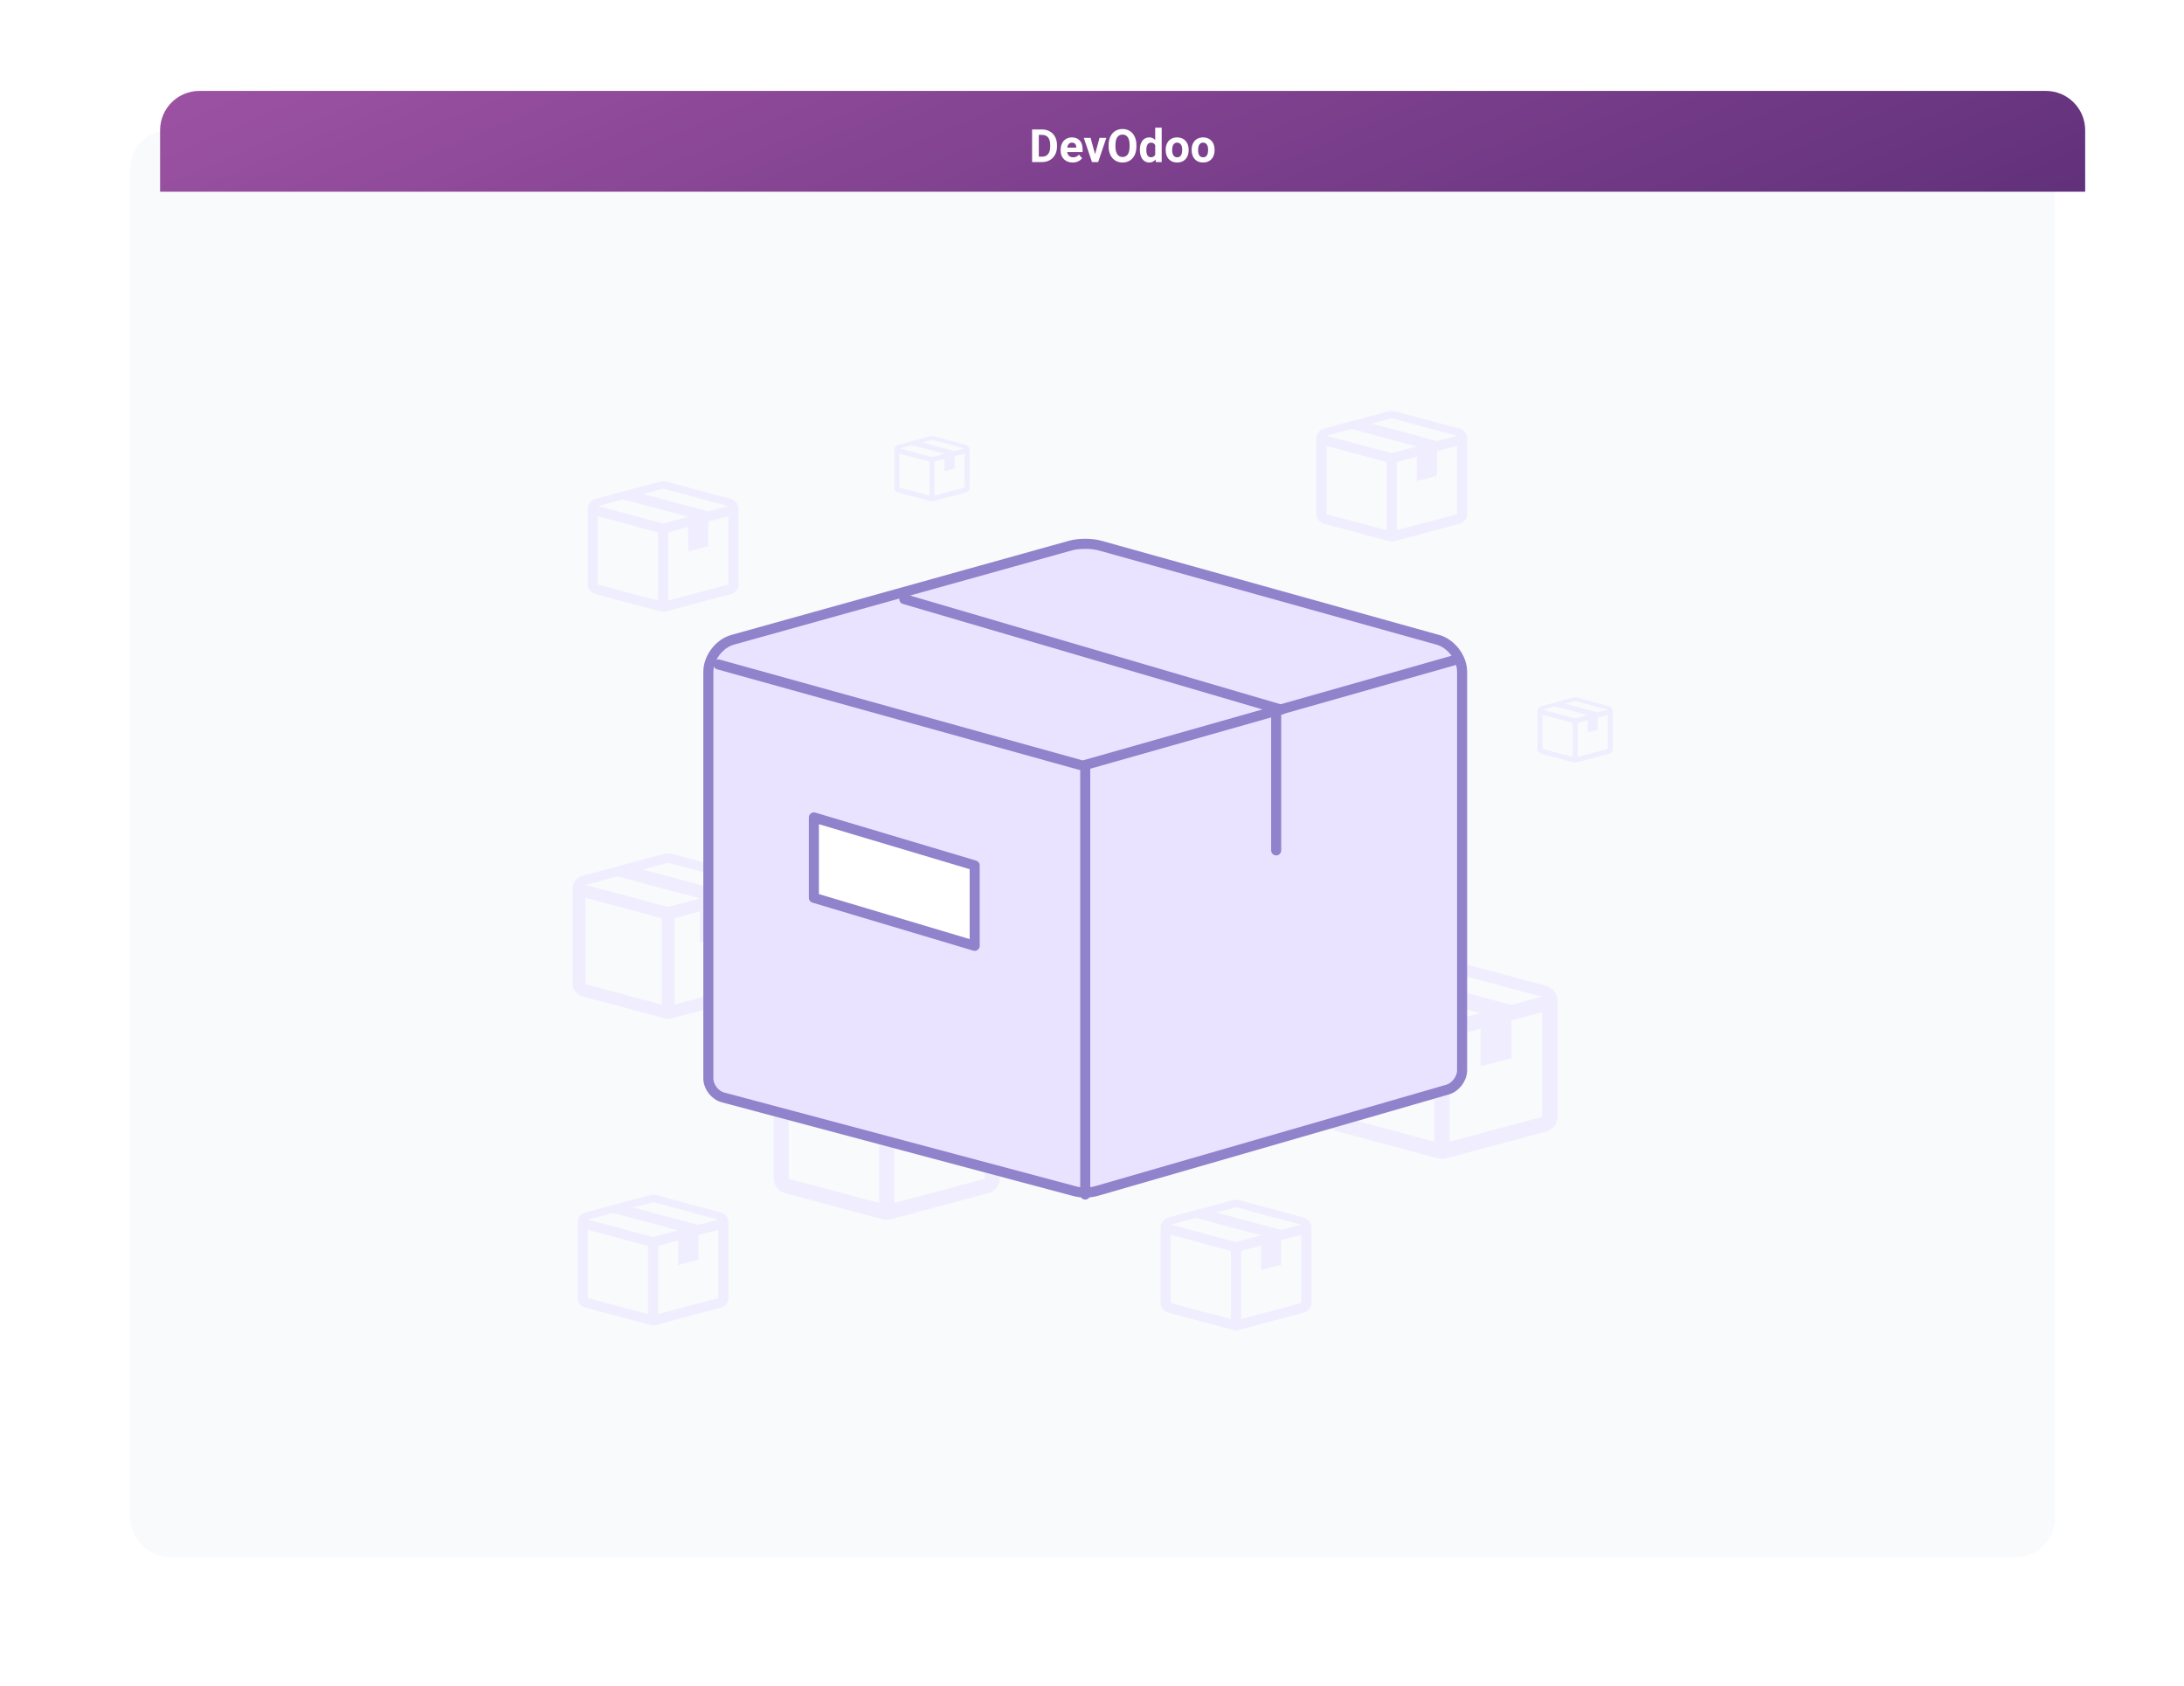<svg width="1105" height="853" viewBox="0 0 1105 853" fill="none" xmlns="http://www.w3.org/2000/svg">
<g filter="url(#filter0_d)">
<rect x="81" y="46" width="973.968" height="722" rx="19.891" fill="#F8FAFC"/>
<path fill-rule="evenodd" clip-rule="evenodd" d="M686.356 486.522V545.032C686.356 548.557 688.695 551.612 692.203 552.63L742.881 566.181C744.129 566.572 745.532 566.572 746.78 566.181L797.458 552.63C800.966 551.612 803.305 548.557 803.305 545.032V486.522C803.305 482.997 800.966 479.942 797.458 478.924L746.78 465.295C745.532 465.06 744.129 465.06 742.881 465.295L692.203 478.924C688.695 479.942 686.356 482.997 686.356 486.522ZM740.932 557.721L694.153 545.267V492.24L740.932 504.85V557.721ZM694.153 484.407L713.644 479.159L764.322 492.71L744.831 497.958L694.153 484.407ZM795.509 545.267L748.729 557.721V504.85L764.322 500.542V519.654L779.915 515.503V496.391L795.509 492.24V545.267ZM779.915 488.558L729.237 475.008L744.831 470.856L795.509 484.407L779.915 488.558Z" fill="#E9E3FF" fill-opacity="0.5"/>
<path fill-rule="evenodd" clip-rule="evenodd" d="M305 429.58V477.915C305 480.826 306.932 483.35 309.831 484.191L351.695 495.385C352.725 495.709 353.885 495.709 354.915 495.385L396.78 484.191C399.678 483.35 401.61 480.826 401.61 477.915V429.58C401.61 426.668 399.678 424.144 396.78 423.303L354.915 412.045C353.885 411.85 352.725 411.85 351.695 412.045L309.831 423.303C306.932 424.144 305 426.668 305 429.58ZM350.085 488.397L311.441 478.109V434.303L350.085 444.721V488.397ZM311.441 427.833L327.542 423.497L369.407 434.691L353.305 439.027L311.441 427.833ZM395.169 478.109L356.525 488.397V444.721L369.407 441.162V456.95L382.288 453.521V437.733L395.169 434.303V478.109ZM382.288 431.262L340.424 420.068L353.305 416.639L395.169 427.833L382.288 431.262Z" fill="#E9E3FF" fill-opacity="0.5"/>
<path fill-rule="evenodd" clip-rule="evenodd" d="M406.695 519.107V576.346C406.695 579.794 408.983 582.782 412.415 583.779L461.991 597.035C463.212 597.418 464.585 597.418 465.805 597.035L515.381 583.779C518.813 582.782 521.102 579.794 521.102 576.346V519.107C521.102 515.659 518.813 512.671 515.381 511.675L465.805 498.342C464.585 498.112 463.212 498.112 461.991 498.342L412.415 511.675C408.983 512.671 406.695 515.659 406.695 519.107ZM460.085 588.759L414.322 576.576V524.701L460.085 537.037V588.759ZM414.322 517.038L433.39 511.904L482.966 525.161L463.898 530.294L414.322 517.038ZM513.474 576.576L467.712 588.759V537.037L482.966 532.823V551.519L498.22 547.458V528.762L513.474 524.701V576.576ZM498.22 521.099L448.644 507.843L463.898 503.782L513.474 517.038L498.22 521.099Z" fill="#E9E3FF" fill-opacity="0.5"/>
<path fill-rule="evenodd" clip-rule="evenodd" d="M681.271 201.958V240.118C681.271 242.416 682.797 244.409 685.085 245.073L718.136 253.91C718.949 254.166 719.864 254.166 720.678 253.91L753.729 245.073C756.017 244.409 757.542 242.416 757.542 240.118V201.958C757.542 199.66 756.017 197.667 753.729 197.003L720.678 188.115C719.864 187.962 718.949 187.962 718.136 188.115L685.085 197.003C682.797 197.667 681.271 199.66 681.271 201.958ZM716.864 248.393L686.356 240.271V205.688L716.864 213.912V248.393ZM686.356 200.579L699.068 197.157L732.119 205.994L719.407 209.417L686.356 200.579ZM752.458 240.271L721.949 248.393V213.912L732.119 211.102V223.567L742.288 220.859V208.395L752.458 205.688V240.271ZM742.288 203.287L709.237 194.449L719.407 191.742L752.458 200.579L742.288 203.287Z" fill="#E9E3FF" fill-opacity="0.5"/>
<path fill-rule="evenodd" clip-rule="evenodd" d="M602.458 601.111V639.27C602.458 641.569 603.983 643.561 606.271 644.225L639.322 653.063C640.135 653.318 641.051 653.318 641.864 653.063L674.915 644.225C677.203 643.561 678.729 641.569 678.729 639.27V601.111C678.729 598.812 677.203 596.82 674.915 596.156L641.864 587.268C641.051 587.114 640.135 587.114 639.322 587.268L606.271 596.156C603.983 596.82 602.458 598.812 602.458 601.111ZM638.051 647.546L607.542 639.424V604.84L638.051 613.065V647.546ZM607.542 599.732L620.254 596.309L653.305 605.147L640.593 608.569L607.542 599.732ZM673.644 639.424L643.135 647.546V613.065L653.305 610.255V622.719L663.474 620.012V607.548L673.644 604.84V639.424ZM663.474 602.439L630.424 593.602L640.593 590.894L673.644 599.732L663.474 602.439Z" fill="#E9E3FF" fill-opacity="0.5"/>
<path fill-rule="evenodd" clip-rule="evenodd" d="M307.542 598.569V636.728C307.542 639.027 309.068 641.019 311.356 641.683L344.407 650.52C345.22 650.776 346.136 650.776 346.949 650.52L380 641.683C382.288 641.019 383.814 639.027 383.814 636.728V598.569C383.814 596.27 382.288 594.278 380 593.614L346.949 584.725C346.136 584.572 345.22 584.572 344.407 584.725L311.356 593.614C309.068 594.278 307.542 596.27 307.542 598.569ZM343.136 645.003L312.627 636.881V602.298L343.136 610.522V645.003ZM312.627 597.189L325.339 593.767L358.39 602.604L345.678 606.027L312.627 597.189ZM378.729 636.881L348.22 645.003V610.522L358.39 607.713V620.177L368.559 617.469V605.005L378.729 602.298V636.881ZM368.559 599.897L335.509 591.059L345.678 588.352L378.729 597.189L368.559 599.897Z" fill="#E9E3FF" fill-opacity="0.5"/>
<path fill-rule="evenodd" clip-rule="evenodd" d="M312.627 237.552V275.711C312.627 278.01 314.153 280.002 316.441 280.666L349.492 289.503C350.305 289.759 351.22 289.759 352.034 289.503L385.085 280.666C387.373 280.002 388.898 278.01 388.898 275.711V237.552C388.898 235.253 387.373 233.261 385.085 232.597L352.034 223.708C351.22 223.555 350.305 223.555 349.492 223.708L316.441 232.597C314.153 233.261 312.627 235.253 312.627 237.552ZM348.22 283.986L317.712 275.864V241.281L348.22 249.505V283.986ZM317.712 236.173L330.424 232.75L363.475 241.587L350.763 245.01L317.712 236.173ZM383.814 275.864L353.305 283.986V249.505L363.475 246.696V259.16L373.644 256.453V243.988L383.814 241.281V275.864ZM373.644 238.88L340.593 230.043L350.763 227.335L383.814 236.173L373.644 238.88Z" fill="#E9E3FF" fill-opacity="0.5"/>
<path fill-rule="evenodd" clip-rule="evenodd" d="M467.712 207.691V226.771C467.712 227.92 468.475 228.916 469.619 229.248L486.144 233.667C486.551 233.795 487.009 233.795 487.415 233.667L503.941 229.248C505.085 228.916 505.848 227.92 505.848 226.771V207.691C505.848 206.542 505.085 205.546 503.941 205.214L487.415 200.769C487.009 200.693 486.551 200.693 486.144 200.769L469.619 205.214C468.475 205.546 467.712 206.542 467.712 207.691ZM485.509 230.908L470.254 226.847V209.556L485.509 213.668V230.908ZM470.254 207.002L476.61 205.29L493.136 209.709L486.78 211.42L470.254 207.002ZM503.305 226.847L488.051 230.908V213.668L493.136 212.263V218.495L498.22 217.142V210.909L503.305 209.556V226.847ZM498.22 208.355L481.695 203.937L486.78 202.583L503.305 207.002L498.22 208.355Z" fill="#E9E3FF" fill-opacity="0.5"/>
<path fill-rule="evenodd" clip-rule="evenodd" d="M793.135 339.895V358.974C793.135 360.123 793.898 361.12 795.042 361.452L811.568 365.87C811.974 365.998 812.432 365.998 812.839 365.87L829.364 361.452C830.508 361.12 831.271 360.123 831.271 358.974V339.895C831.271 338.745 830.508 337.749 829.364 337.417L812.839 332.973C812.432 332.896 811.974 332.896 811.568 332.973L795.042 337.417C793.898 337.749 793.135 338.745 793.135 339.895ZM810.932 363.112L795.678 359.051V341.759L810.932 345.871V363.112ZM795.678 339.205L802.034 337.494L818.559 341.912L812.203 343.624L795.678 339.205ZM828.729 359.051L813.474 363.112V345.871L818.559 344.466V350.699L823.644 349.345V343.113L828.729 341.759V359.051ZM823.644 340.559L807.119 336.14L812.203 334.786L828.729 339.205L823.644 340.559Z" fill="#E9E3FF" fill-opacity="0.5"/>
<path fill-rule="evenodd" clip-rule="evenodd" d="M373.644 525.761C373.644 529.97 376.922 534.256 381.012 535.347L557.966 582.533C562.034 583.804 566.61 583.804 570.678 582.533L747.661 531.406C751.714 530.235 755 525.887 755 521.643V319.987C755 312.954 749.499 305.718 742.746 303.835L571.68 256.126C567.616 254.992 561.012 254.997 556.964 256.126L385.898 303.835C379.13 305.722 373.644 312.955 373.644 319.976V525.761Z" fill="#E9E3FF" stroke="#9082CB" stroke-width="5.085" stroke-linecap="round" stroke-linejoin="round"/>
<path fill-rule="evenodd" clip-rule="evenodd" d="M564.322 584.514V367.142Z" fill="white"/>
<path d="M564.322 584.514V367.142" stroke="#9082CB" stroke-width="5.085" stroke-linecap="round" stroke-linejoin="round"/>
<path fill-rule="evenodd" clip-rule="evenodd" d="M660.932 410.374V341.718Z" fill="white"/>
<path d="M660.932 410.374V341.718" stroke="#9082CB" stroke-width="5.085" stroke-linecap="round" stroke-linejoin="round"/>
<path fill-rule="evenodd" clip-rule="evenodd" d="M561.78 367.142L378.729 316.294Z" fill="white"/>
<path d="M561.78 367.142L378.729 316.294" stroke="#9082CB" stroke-width="5.085" stroke-linecap="round" stroke-linejoin="round"/>
<path fill-rule="evenodd" clip-rule="evenodd" d="M663.475 339.176L472.797 283.243Z" fill="white"/>
<path d="M663.475 339.176L472.797 283.243" stroke="#9082CB" stroke-width="5.085" stroke-linecap="round" stroke-linejoin="round"/>
<path fill-rule="evenodd" clip-rule="evenodd" d="M564.322 367.142L752.458 313.752Z" fill="white"/>
<path d="M564.322 367.142L752.458 313.752" stroke="#9082CB" stroke-width="5.085" stroke-linecap="round" stroke-linejoin="round"/>
<path fill-rule="evenodd" clip-rule="evenodd" d="M427.034 393.7V434.378L508.39 458.667V417.989L427.034 393.7Z" fill="white" stroke="#9082CB" stroke-width="5.085" stroke-linecap="round" stroke-linejoin="round"/>
</g>
<path d="M81 65.891C81 54.905 89.905 46 100.891 46H1035.11C1046.09 46 1055 54.905 1055 65.891V97H81V65.891Z" fill="url(#paint0_linear)"/>
<path d="M522.189 82V65.502H527.265C528.715 65.502 530.011 65.831 531.152 66.488C532.3 67.138 533.195 68.067 533.837 69.275C534.479 70.476 534.8 71.844 534.8 73.377V74.136C534.8 75.67 534.483 77.033 533.848 78.227C533.221 79.42 532.334 80.346 531.186 81.003C530.037 81.66 528.742 81.992 527.299 82H522.189ZM525.588 68.255V79.269H527.231C528.561 79.269 529.577 78.835 530.279 77.966C530.982 77.097 531.34 75.855 531.356 74.238V73.366C531.356 71.689 531.008 70.42 530.313 69.559C529.618 68.69 528.602 68.255 527.265 68.255H525.588ZM542.709 82.227C540.911 82.227 539.446 81.675 538.313 80.572C537.187 79.469 536.624 78 536.624 76.165V75.847C536.624 74.616 536.862 73.517 537.338 72.55C537.814 71.576 538.487 70.828 539.355 70.306C540.232 69.778 541.229 69.513 542.347 69.513C544.024 69.513 545.342 70.042 546.301 71.1C547.268 72.157 547.752 73.657 547.752 75.598V76.935H539.944C540.05 77.736 540.367 78.378 540.896 78.861C541.433 79.345 542.109 79.587 542.925 79.587C544.186 79.587 545.172 79.129 545.882 78.215L547.491 80.017C547 80.712 546.335 81.256 545.497 81.649C544.658 82.034 543.729 82.227 542.709 82.227ZM542.335 72.165C541.686 72.165 541.157 72.384 540.749 72.822C540.349 73.26 540.092 73.887 539.978 74.703H544.534V74.442C544.518 73.717 544.322 73.158 543.944 72.765C543.567 72.365 543.03 72.165 542.335 72.165ZM554.052 78L556.329 69.74H559.751L555.615 82H552.488L548.352 69.74H551.774L554.052 78ZM574.969 74.125C574.969 75.749 574.682 77.173 574.107 78.397C573.533 79.621 572.71 80.565 571.637 81.23C570.572 81.894 569.348 82.227 567.966 82.227C566.599 82.227 565.379 81.898 564.306 81.241C563.233 80.584 562.402 79.647 561.813 78.431C561.224 77.207 560.926 75.802 560.918 74.216V73.4C560.918 71.776 561.209 70.348 561.791 69.117C562.38 67.878 563.207 66.93 564.272 66.273C565.345 65.608 566.569 65.275 567.943 65.275C569.318 65.275 570.538 65.608 571.603 66.273C572.676 66.93 573.503 67.878 574.085 69.117C574.674 70.348 574.969 71.772 574.969 73.388V74.125ZM571.524 73.377C571.524 71.647 571.214 70.333 570.595 69.434C569.975 68.535 569.092 68.085 567.943 68.085C566.803 68.085 565.923 68.531 565.303 69.423C564.684 70.306 564.37 71.606 564.363 73.32V74.125C564.363 75.809 564.672 77.116 565.292 78.046C565.911 78.975 566.803 79.439 567.966 79.439C569.107 79.439 569.983 78.993 570.595 78.102C571.207 77.203 571.516 75.896 571.524 74.182V73.377ZM576.714 75.779C576.714 73.868 577.14 72.346 577.994 71.213C578.855 70.08 580.03 69.513 581.518 69.513C582.711 69.513 583.697 69.959 584.475 70.85V64.596H587.761V82H584.804L584.645 80.697C583.829 81.717 582.779 82.227 581.495 82.227C580.052 82.227 578.893 81.66 578.017 80.527C577.148 79.386 576.714 77.804 576.714 75.779ZM579.988 76.017C579.988 77.165 580.188 78.046 580.589 78.657C580.989 79.269 581.571 79.575 582.334 79.575C583.346 79.575 584.06 79.148 584.475 78.295V73.456C584.067 72.603 583.361 72.176 582.356 72.176C580.778 72.176 579.988 73.456 579.988 76.017ZM589.79 75.757C589.79 74.54 590.024 73.456 590.492 72.505C590.96 71.553 591.633 70.816 592.509 70.295C593.393 69.774 594.416 69.513 595.58 69.513C597.234 69.513 598.582 70.019 599.625 71.032C600.675 72.044 601.26 73.419 601.381 75.156L601.404 75.995C601.404 77.876 600.879 79.386 599.829 80.527C598.779 81.66 597.37 82.227 595.602 82.227C593.835 82.227 592.422 81.66 591.365 80.527C590.315 79.394 589.79 77.853 589.79 75.904V75.757ZM593.064 75.995C593.064 77.158 593.283 78.049 593.721 78.669C594.16 79.281 594.787 79.587 595.602 79.587C596.396 79.587 597.015 79.284 597.461 78.68C597.906 78.068 598.129 77.094 598.129 75.757C598.129 74.616 597.906 73.732 597.461 73.105C597.015 72.478 596.388 72.165 595.58 72.165C594.779 72.165 594.16 72.478 593.721 73.105C593.283 73.725 593.064 74.688 593.064 75.995ZM602.911 75.757C602.911 74.54 603.145 73.456 603.613 72.505C604.082 71.553 604.754 70.816 605.63 70.295C606.514 69.774 607.538 69.513 608.701 69.513C610.355 69.513 611.704 70.019 612.746 71.032C613.796 72.044 614.382 73.419 614.502 75.156L614.525 75.995C614.525 77.876 614 79.386 612.95 80.527C611.9 81.66 610.491 82.227 608.724 82.227C606.956 82.227 605.543 81.66 604.486 80.527C603.436 79.394 602.911 77.853 602.911 75.904V75.757ZM606.185 75.995C606.185 77.158 606.405 78.049 606.843 78.669C607.281 79.281 607.908 79.587 608.724 79.587C609.517 79.587 610.136 79.284 610.582 78.68C611.028 78.068 611.25 77.094 611.25 75.757C611.25 74.616 611.028 73.732 610.582 73.105C610.136 72.478 609.509 72.165 608.701 72.165C607.9 72.165 607.281 72.478 606.843 73.105C606.405 73.725 606.185 74.688 606.185 75.995Z" fill="white"/>
<defs>
<filter id="filter0_d" x="0.774" y="0.914" width="1103.92" height="851.953" filterUnits="userSpaceOnUse" color-interpolation-filters="sRGB">
<feFlood flood-opacity="0" result="BackgroundImageFix"/>
<feColorMatrix in="SourceAlpha" type="matrix" values="0 0 0 0 0 0 0 0 0 0 0 0 0 0 0 0 0 0 127 0" result="hardAlpha"/>
<feMorphology radius="11.934" operator="dilate" in="SourceAlpha" result="effect1_dropShadow"/>
<feOffset dx="-15.25" dy="19.891"/>
<feGaussianBlur stdDeviation="26.521"/>
<feComposite in2="hardAlpha" operator="out"/>
<feColorMatrix type="matrix" values="0 0 0 0 0.063 0 0 0 0 0.012 0 0 0 0 0.275 0 0 0 0.09 0"/>
<feBlend mode="normal" in2="BackgroundImageFix" result="effect1_dropShadow"/>
<feBlend mode="normal" in="SourceGraphic" in2="effect1_dropShadow" result="shape"/>
</filter>
<linearGradient id="paint0_linear" x1="1162.13" y1="695.33" x2="531.282" y2="-780.476" gradientUnits="userSpaceOnUse">
<stop stop-color="#100346"/>
<stop offset="1" stop-color="#ED7FD7"/>
</linearGradient>
</defs>
</svg>

